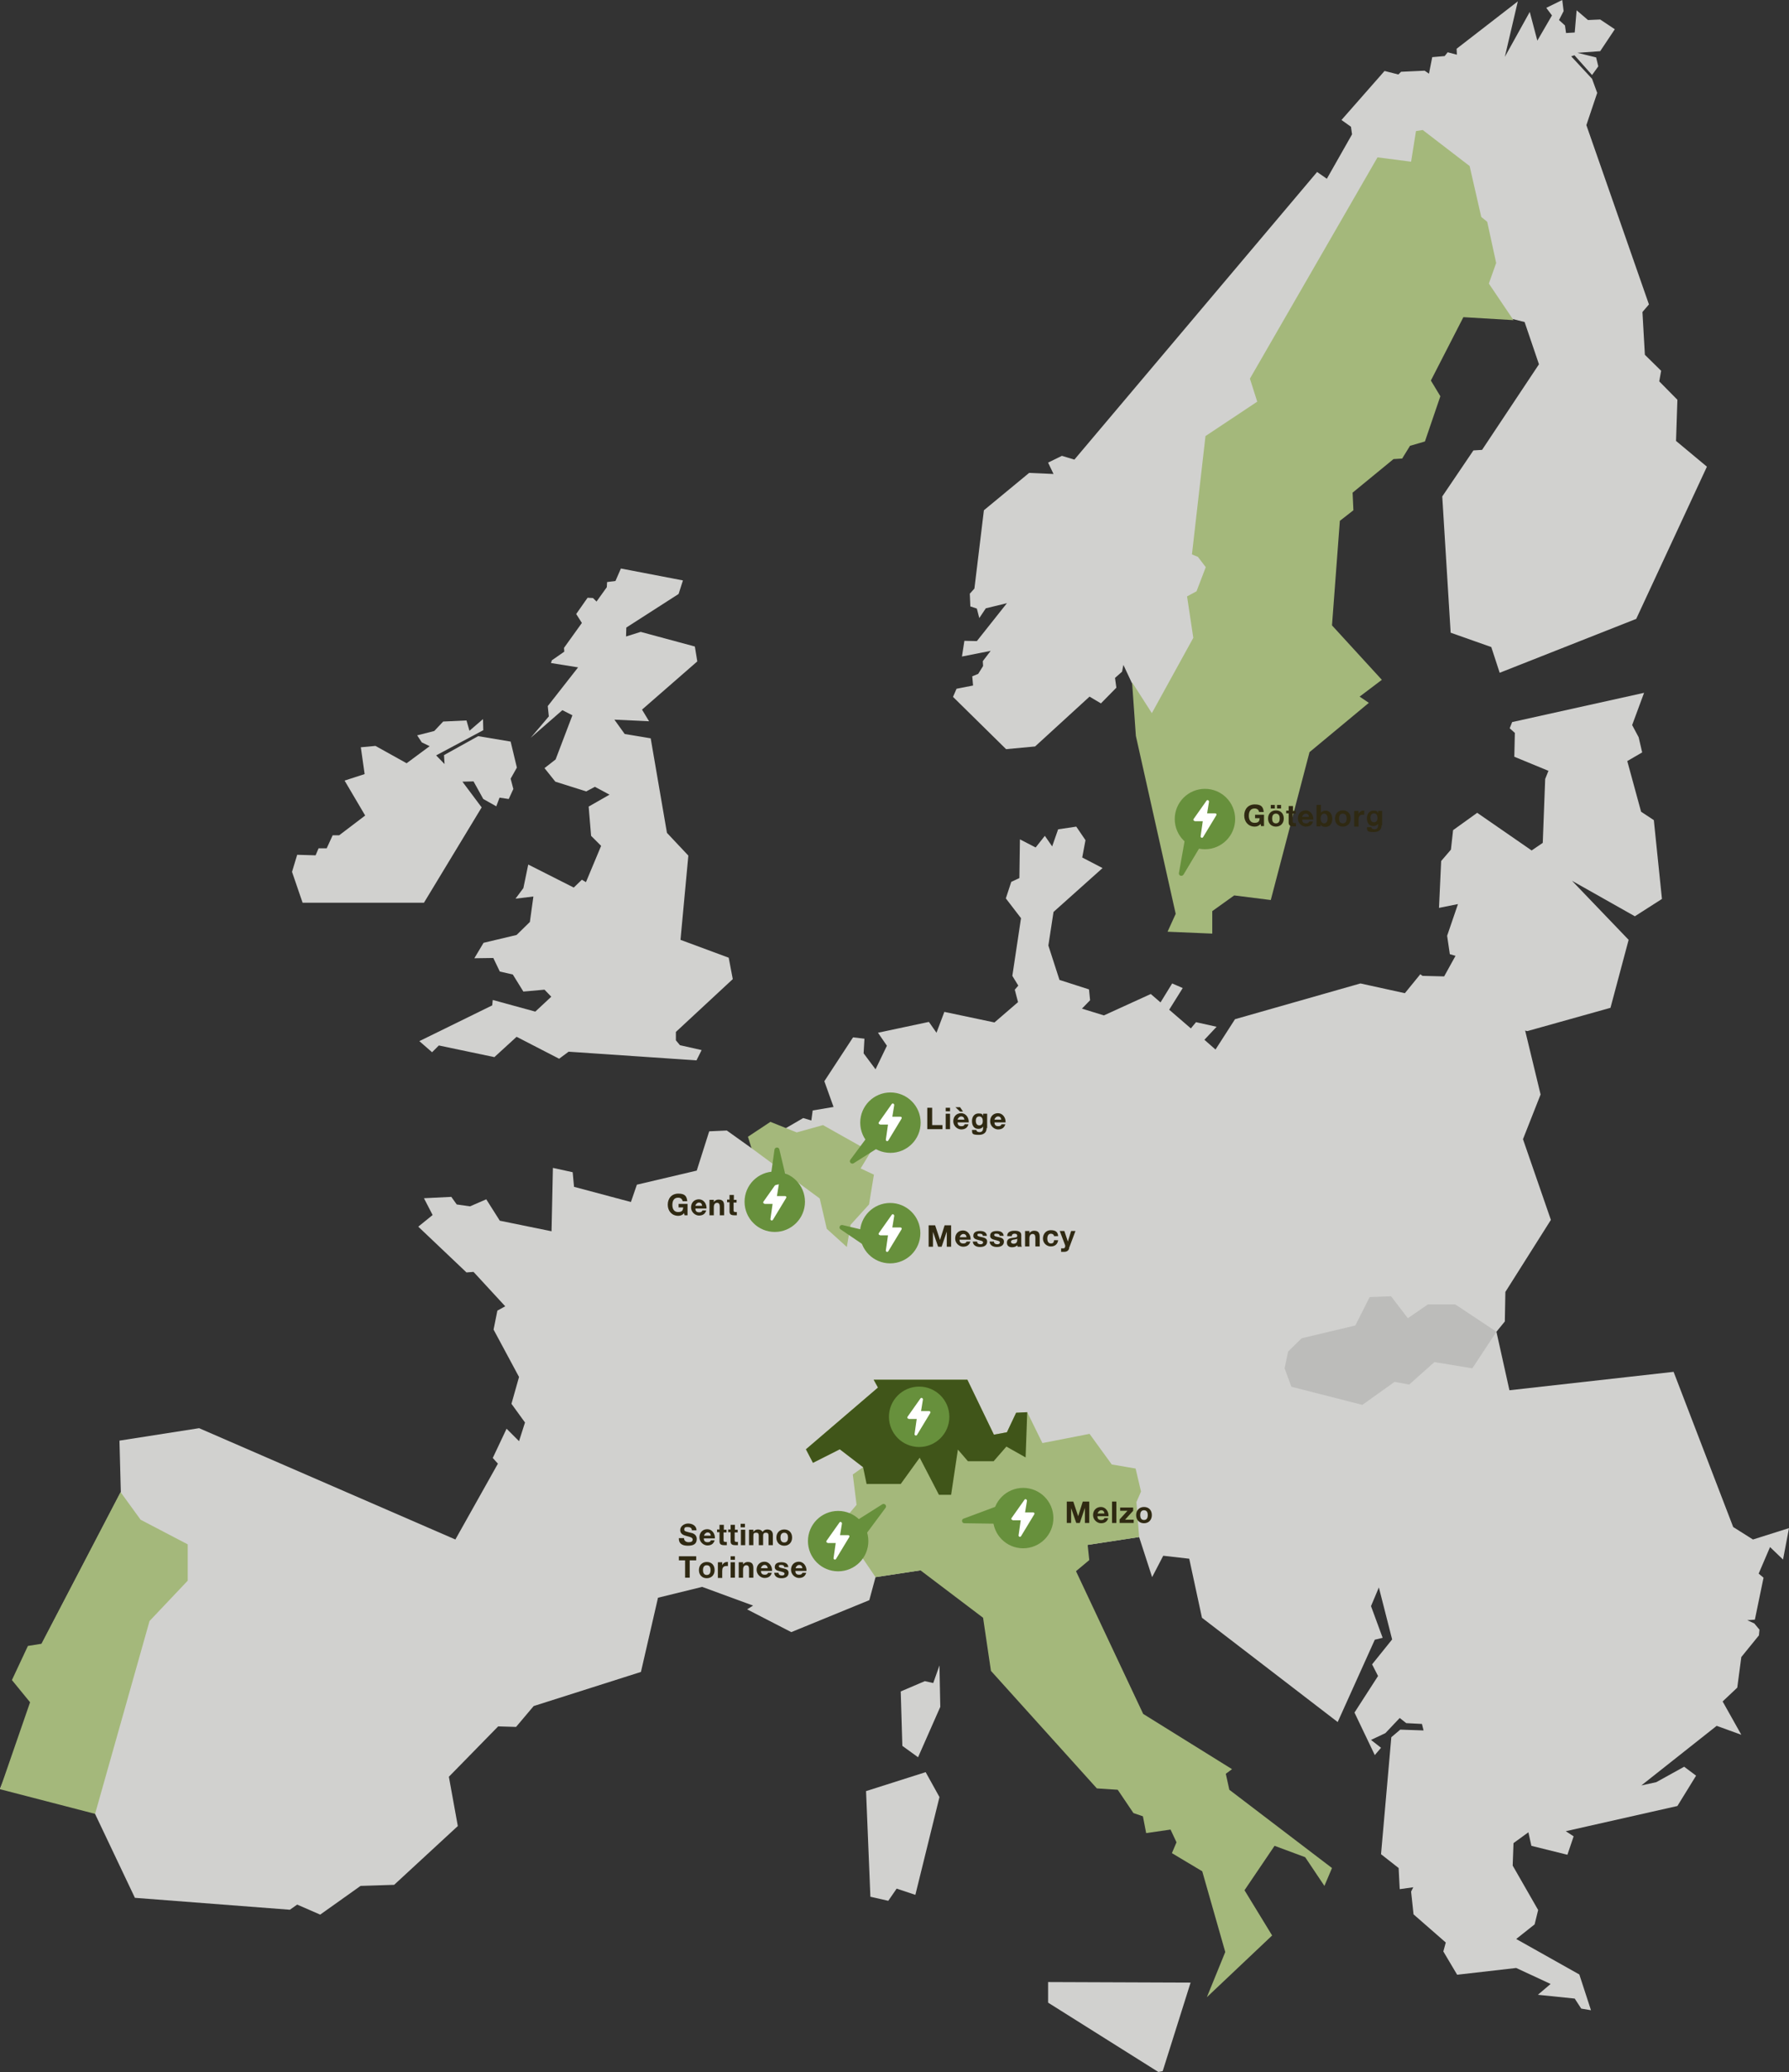 <?xml version="1.0" encoding="UTF-8"?>
<svg xmlns="http://www.w3.org/2000/svg" version="1.1" viewBox="0 0 660.4 765">
  <rect x="0" y="0" width="660.4" height="765" fill="#333333" stroke="none"/>
  <defs>
    <style>
      .cls-1 {
        stroke: #67903c;
        stroke-miterlimit: 10;
        stroke-width: 1.5px;
      }

      .cls-1, .cls-2 {
        fill: #67903c;
      }

      .cls-3 {
        fill: #fff;
      }

      .cls-4 {
        fill: #a4b87b;
      }

      .cls-5 {
        fill: #bcbcba;
      }

      .cls-6 {
        fill: #405519;
      }

      .cls-7 {
        fill: #d1d1cf;
      }

      .cls-8 {
        fill: #2f2912;
      }
    </style>
  </defs>
  <!-- Generator: Adobe Illustrator 28.6.0, SVG Export Plug-In . SVG Version: 1.2.0 Build 709)  -->
  <g>
    <g id="Ebene_1">
      <polygon class="cls-7" points="344.5 621.4 341.4 620.7 332.5 624.5 333.1 644.6 338.9 648.8 347.1 630.2 346.8 614.9 344.5 621.4"/>
      <polygon class="cls-7" points="156.5 333.3 177.8 298.1 170.7 288.6 174.8 288.5 178.4 295 183.2 297.7 184.4 294.5 187.8 295 189.5 291.3 188.5 287.5 190.8 283.4 188.5 273.8 176.5 271.8 163.9 278.8 164.1 282.1 161 278.9 178.4 269.6 178.3 265.5 173.3 269.8 172.2 266 163.6 266.4 160.3 269.9 154 271.5 155.7 274.1 158.6 275.5 150.1 281.8 138.6 275.4 133.2 275.9 134.6 285.8 127.2 288.2 134.8 301.1 125.2 308.4 122.8 308.4 120.6 313.2 117.6 313.2 116.5 315.8 109.7 315.6 107.8 321.9 111.7 333.3 156.5 333.3"/>
      <polygon class="cls-7" points="196.9 331 195.6 340.4 190.7 345.2 178.5 348.1 175.1 353.8 182.1 353.7 184.5 358.7 189.3 359.8 193.2 366.1 201 365.4 203.5 368 197.6 373.5 181.9 369.2 181.7 371.2 154.8 384.4 159.5 388.5 162 386 182.5 390.3 190.7 382.8 206.4 390.9 209.9 388.3 257.1 391.5 259 387.7 251 385.9 249.5 384.1 249.5 381 270.5 361.5 269 353.6 251.2 347 254.1 315.9 246.2 307.5 240.2 272.6 230.6 271 226.8 265.7 239.6 266.3 237 262 257.4 244.2 256.5 238.7 236.5 233.3 231.1 235 231.2 231.7 250.5 219.3 252.1 214.3 229.2 209.9 227.2 214.5 224.1 214.9 224 216.8 220.2 222.1 218.9 220.8 216.9 220.7 212.7 226.7 214.8 230 208.2 239.2 208.3 240.6 203.7 243.8 203.4 244.8 213.4 246.4 202.2 260.7 202.6 264.5 195.9 272.4 207.6 262.2 211.3 264.1 205.1 280.4 201 283.6 205 288.6 216.4 292.2 219.6 290.5 225 293.4 217.3 297.8 218.2 308.6 221.9 312.3 216.3 325.7 214.8 324.8 211.8 327.7 195 319.2 193.2 327.9 190.3 331.8 196.9 331"/>
      <polygon class="cls-8" points="501.8 363.1 502.2 363.1 502.7 363 501.8 363.1"/>
      <polygon class="cls-7" points="558.2 266.6 557.3 268.9 559.2 270.6 559 279.4 571.6 284.6 570.4 287.6 569.5 311.2 565.4 314 545.3 300.1 536.4 306.5 535.6 313.7 532 317.9 531.2 335.2 538.2 333.8 534.2 345.5 535.2 352.3 537.3 352.9 533.1 360.5 525.1 360.3 524.3 359.7 518.6 366.7 502.2 363.1 455.9 376.3 448.7 387.5 444.6 383.9 449.1 379.1 441.5 377.4 439.6 379.7 431.6 372.8 436.6 364.8 432.7 363.1 428.4 370.1 424.8 367 407.5 374.9 399.4 372.4 402.4 369.3 402 365.3 391.1 361.8 387 349.1 388.9 336.7 407 320.5 399.5 316.6 400.7 310.2 397.3 305.2 390.6 306.2 388.4 312.5 385.7 308.6 382.3 312.9 376.5 309.9 376.3 324.2 373.3 325.6 371.3 331.7 376.9 339 373.7 360.3 375.9 363.9 374.6 365.4 375.8 370 367.1 377.5 348.6 373.6 345.7 381.3 342.9 377.3 324.1 381.3 327.4 386.1 323.2 394.8 318.8 388.9 319.1 383.5 314.9 383 304.3 399.2 307.7 408.7 300 410 299.5 413.7 296.5 412.8 277.4 423.9 268.3 417.4 261.8 417.7 257.2 432.2 235.1 437.4 232.9 443.8 211.9 438.2 211.4 432.8 204.1 431.2 203.6 454.6 184.5 450.7 179.5 442.8 173.5 445.4 168.6 444.7 166.6 441.9 156.5 442.4 159.7 448.6 154.4 452.9 172.2 469.8 174.8 469.6 186.5 482.3 183.6 483.9 182.2 490.9 191.6 508.4 188.8 518.3 193.8 525.2 191.6 532.1 187 527.5 181.9 538.3 183.8 540.4 168.1 568.4 73.5 527.3 44.1 531.9 44.6 550.9 15.2 607.4 11.1 608.3 5.1 619.2 12.9 629.6 0 660.4 34.8 669.1 49.8 700.7 107 705.1 109.7 703.2 118.2 706.9 133.1 696.3 145.5 695.9 169 674.2 165.7 656 183.9 637.4 190.5 637.6 197 629.9 236.6 617.3 242.9 589.9 259.2 585.9 278 592.8 275.8 594.2 292.1 602.6 320.9 590.8 323.2 582.3 420.5 567.5 425.3 582.3 429.4 574.4 439 575.5 443.7 597.3 468.3 616.2 468.2 616.2 468.3 616.2 493.8 635.8 507.5 605.4 510.4 604.7 506.1 593 509 586.1 513.9 605.3 506.5 614.5 508.7 618.8 500 632.3 507.5 648 509.8 645.3 506.1 642.4 511.4 639.9 516.7 634.3 519.1 636.2 524.9 636.5 525.5 638.9 516.9 638.6 513.6 641.4 509.8 684.6 516.3 689.7 516.7 697.5 521.7 696.8 520.9 698.4 521.8 706.8 533.7 717.2 532.8 720.5 537.9 729.1 559.7 726.6 572.4 732.5 567.7 736.5 581.3 737.9 583.7 741.6 587.3 742.2 583 729 559.7 715.9 566.5 710.5 567.8 705.2 558.4 688.8 558.7 680.5 564.2 676.5 565.3 681.5 578.6 684.8 580.9 678 578 676.1 619.2 666.8 626.1 655.6 621.7 652.3 611.4 658 605.9 659.2 633.7 637.2 642.8 640.5 635.9 628.2 641.3 623.1 642.8 611.8 649.3 603.8 649.5 601.7 647.6 599.4 645 598.2 647.8 598 651 582.5 649.2 581 653.4 571.2 658.2 575.8 660.4 564.2 647.1 568.4 639.8 563.8 617.8 506.5 557.2 513.3 552.4 491.7 555.5 487.9 555.7 477 572.5 450.4 562.2 420.6 568.7 404.1 563 380.5 563.8 380.7 594.5 372.1 601.2 347 580.3 325.2 603.5 338.3 613.5 331.9 610.5 302.8 605.8 299.7 600.7 281 606.2 277.8 604.9 272.2 602.5 267.7 606.9 255.8 558.2 266.6"/>
      <polygon class="cls-8" points="362 242.7 362 242.9 362.3 242.5 362 242.7"/>
      <polygon class="cls-7" points="576.7 0 570.8 2.9 572.9 5.7 567.5 15 564.7 4.4 555.5 21 560.3 .5 537.7 18 537.8 20.2 534.4 19.3 533.3 20.7 528.7 21.1 527.5 27.2 525.9 26.1 517.2 26.5 516.2 27.5 511.1 26.2 495.2 44.3 498.7 46.8 499.1 49.6 489.8 66 486.2 63.5 396.6 169.7 392 168.3 386.9 170.8 388.9 175 379.9 174.6 363.2 188.4 359.7 217.3 358 219.2 358.2 223.9 360.6 224.7 361.5 228.2 363.9 224.6 371.7 222.7 360.6 236.7 356 236.6 355.1 242.4 365.7 240.3 362.8 244.1 362.9 245.9 361.1 248.8 358.9 249.7 359.2 253.1 353.1 254.3 351.8 257.3 371.4 276.6 382.1 275.6 402.2 257.2 406.4 259.7 412.1 253.9 411.6 250.3 414.2 248 414.7 245.5 422.9 263 445.4 274.9 455.7 202.5 462.6 168.9 477.2 155.9 487.5 135.5 500.3 125.7 515.1 110.3 515.1 86 523 81.1 531.2 110.9 562.8 118.9 568.1 134.5 547.1 166.1 543.9 166.3 532.4 183.3 535.5 233.6 550.5 238.9 553.6 248.4 604 228.5 630.1 172.3 618.7 162.8 619.2 147.6 612.5 140.8 613.2 136.9 607.2 131 606.3 115.2 608.7 112.4 585.6 46.2 589.6 34.3 587.7 29.1 580 20.8 581.2 20.4 587.7 27.7 590 24.5 589.2 21.2 582.3 19.5 590.7 18.9 596.1 10.8 590.7 7.2 586.2 7.4 582 3.8 581.3 12 578.1 12.2 577.7 9.4 575.5 7.4 577.2 4.1 576.7 0"/>
      <polygon class="cls-7" points="319.7 661.3 321.3 700.3 327.9 701.8 331 697.3 337.9 699.6 346.8 663.5 341.7 654.3 319.7 661.3"/>
      <polygon class="cls-7" points="386.9 739.4 427.6 765 429.2 764.7 439.5 732 386.9 731.8 386.9 739.4"/>
      <polygon class="cls-4" points="434 337.4 431 344 447.5 344.7 447.5 336.4 455.6 330.6 469.1 332.3 483.4 277.7 505.3 259.5 501.9 257.2 510.1 251 491.7 230.9 494.6 192.3 499.6 188.4 499.3 181.9 514.4 169.5 517.6 169.3 520.5 164.6 526 163 531.7 146.3 528.2 140.5 540.2 117.1 558.7 118.2 549.6 104.7 552.3 97.1 549 81.9 546.8 80.1 542.5 61.3 525.2 48 522.7 48.4 520.9 59.7 508.5 58.1 461.4 139.8 464.1 148.3 445 161 440 204.7 442.2 205.6 445.1 209.4 441.7 218.3 438.2 220.2 440.5 235.5 425.2 263.3 417.9 251.9 419.3 271.7 434 337.4"/>
      <polygon class="cls-5" points="527.1 481.6 519.7 486.7 513.5 478.6 505.6 478.9 500.3 489.4 480.5 494.1 475.5 499 474.2 505.2 476.7 512 502.9 518.7 514.8 510.2 520.2 511.2 529.5 502.9 543.5 505.2 552.4 491.7 537.2 481.6 527.1 481.6"/>
      <polygon class="cls-4" points="305.2 453.7 312.6 460.4 314 452.2 320.8 444.7 322.6 433.7 317.7 431.4 321.4 425.3 303.8 415.4 294.1 418.1 284.4 414.2 276.1 419.7 277.4 423.9 302.6 442.5 305.2 453.7"/>
      <polygon class="cls-4" points="452.5 654.9 454.8 653.2 422 632.8 397.2 580.1 402.1 576 401.5 570.4 420.5 567.5 419.5 554.6 421.2 550.7 419.2 542.2 410.4 540.7 402.2 529.4 384.8 532.8 379.2 521.4 375.1 521.6 371.7 528.8 366.9 529.7 357.1 509.4 322.5 509.4 324.1 512.3 297.5 535.1 300.1 540.1 310 535.1 318.6 541.7 314.8 544.4 316.2 555.6 310 562.9 323.2 582.3 339.8 579.8 362.9 597.3 365.8 616.9 404.9 660.3 412.6 660.8 418.4 669.4 421.9 670.6 423.1 676.8 432.1 675.5 434.3 680.2 432.6 684.2 443.8 690.9 452.3 720.7 445.5 737.4 469.6 714.6 459.4 697.9 470.5 681.5 481.8 685.7 488.9 696.3 491.7 689.7 453.8 660.8 452.5 654.9"/>
      <polygon class="cls-6" points="322.5 509.4 324.1 512.3 297.5 535.1 300.1 540.1 310 535.1 318.6 541.7 319.9 547.9 332.5 547.9 339.5 538.2 346.6 551.9 351.1 551.9 353.6 535.2 357.3 539.5 366.8 539.5 371.5 534.1 378.6 538.1 379.2 521.4 375.1 521.6 371.7 528.8 366.9 529.7 357.1 509.4 322.5 509.4"/>
      <polygon class="cls-4" points="15.3 606.9 10.3 607.7 4.4 620.3 11.1 628.5 0 660.6 35.1 669.7 55.2 598.5 69.3 583.6 69.3 570.2 51.9 561.1 44.5 550.9 15.3 606.9"/>
      <g>
        <path class="cls-8" d="M342.4,409h1.7v6.4h3.8v1.5h-5.6v-7.9Z"/>
        <path class="cls-8" d="M350.7,410.3h-1.6v-1.3h1.6v1.3ZM349.1,411.2h1.6v5.7h-1.6v-5.7Z"/>
        <path class="cls-8" d="M353.5,414.4c0,1,.5,1.4,1.4,1.4s1.1-.4,1.2-.7h1.4c-.4,1.4-1.4,1.9-2.7,1.9s-2.9-1.2-2.9-3,1.2-3,2.9-3,2.9,1.6,2.8,3.4h-4.1ZM352.7,408.8h1.7l1.1,1.6h-1.1l-1.7-1.6ZM356,413.4c-.1-.8-.5-1.2-1.2-1.2s-1.3.8-1.3,1.2h2.5Z"/>
        <path class="cls-8" d="M364.2,416.5c0,.9-.3,2.5-2.9,2.5s-2.4-.5-2.5-1.8h1.6c.1.6.6.8,1.2.8.9,0,1.3-.6,1.3-1.4v-.7h0c-.3.6-1,.9-1.7.9-1.7,0-2.4-1.3-2.4-2.9s.9-2.8,2.4-2.8,1.3.3,1.7.9h0v-.8h1.5v5.3ZM362.8,414c0-.9-.3-1.8-1.3-1.8s-1.3.8-1.3,1.6.3,1.7,1.3,1.7,1.3-.8,1.3-1.6Z"/>
        <path class="cls-8" d="M367.1,414.4c0,1,.5,1.4,1.4,1.4s1.1-.4,1.2-.7h1.4c-.4,1.4-1.4,1.9-2.7,1.9s-2.9-1.2-2.9-3,1.2-3,2.9-3,2.9,1.6,2.8,3.4h-4.1ZM369.6,413.4c-.1-.8-.5-1.2-1.2-1.2s-1.3.8-1.3,1.2h2.5Z"/>
      </g>
      <g>
        <path class="cls-8" d="M393.8,554.4h2.4l1.8,5.4h0l1.7-5.4h2.4v7.9h-1.6v-5.6h0l-1.9,5.6h-1.3l-1.9-5.5h0v5.5h-1.6v-7.9Z"/>
        <path class="cls-8" d="M405.1,559.8c0,1,.5,1.4,1.4,1.4s1.1-.4,1.2-.7h1.4c-.4,1.4-1.4,1.9-2.7,1.9s-2.9-1.2-2.9-3,1.2-3,2.9-3,2.9,1.6,2.8,3.4h-4.1ZM407.7,558.8c-.1-.8-.5-1.2-1.2-1.2s-1.3.8-1.3,1.2h2.5Z"/>
        <path class="cls-8" d="M410.5,554.4h1.6v7.9h-1.6v-7.9Z"/>
        <path class="cls-8" d="M413.2,561.1l3-3.3h-2.7v-1.2h4.8v1.2l-3,3.3h3.2v1.2h-5.2v-1.2Z"/>
        <path class="cls-8" d="M422.3,556.4c1.8,0,2.9,1.2,2.9,3s-1.2,3-2.9,3-2.9-1.2-2.9-3,1.2-3,2.9-3ZM422.3,561.2c1.1,0,1.4-.9,1.4-1.8s-.3-1.8-1.4-1.8-1.4.9-1.4,1.8.3,1.8,1.4,1.8Z"/>
      </g>
      <g>
        <path class="cls-8" d="M465.4,304.1c-.6.8-1.4,1.1-2.2,1.1-2.4,0-3.9-1.8-3.9-4.1s1.4-4.1,3.9-4.1,3.1,1,3.3,2.8h-1.7c-.2-.9-.8-1.3-1.7-1.3-1.6,0-2.1,1.3-2.1,2.7s.6,2.6,2.1,2.6,1.8-.6,1.9-1.7h-1.7v-1.3h3.3v4.2h-1.1l-.2-.9Z"/>
        <path class="cls-8" d="M471,299.2c1.8,0,2.9,1.2,2.9,3s-1.2,3-2.9,3-2.9-1.2-2.9-3,1.2-3,2.9-3ZM469.1,297.2h1.5v1.3h-1.5v-1.3ZM471,304c1.1,0,1.4-.9,1.4-1.8s-.3-1.8-1.4-1.8-1.4.9-1.4,1.8.3,1.8,1.4,1.8ZM471.4,297.2h1.5v1.3h-1.5v-1.3Z"/>
        <path class="cls-8" d="M477.2,299.4h1.1v1h-1.1v2.8c0,.5.1.7.7.7s.3,0,.5,0v1.2c-.3,0-.6,0-.9,0-1,0-1.8-.2-1.8-1.4v-3.4h-.9v-1h.9v-1.7h1.6v1.7Z"/>
        <path class="cls-8" d="M480.7,302.6c0,1,.5,1.4,1.4,1.4s1.1-.4,1.2-.7h1.4c-.4,1.4-1.4,1.9-2.7,1.9s-2.9-1.2-2.9-3,1.2-3,2.9-3,2.9,1.6,2.8,3.4h-4.1ZM483.2,301.6c-.1-.8-.5-1.2-1.2-1.2s-1.3.8-1.3,1.2h2.5Z"/>
        <path class="cls-8" d="M486,297.2h1.6v2.9h0c.4-.6,1.1-.8,1.8-.8,1.1,0,2.4.9,2.4,3s-1.2,3-2.4,3-1.5-.3-1.9-.9h0v.7h-1.5v-7.9ZM488.8,300.4c-.9,0-1.3.9-1.3,1.8s.4,1.8,1.3,1.8,1.3-.9,1.3-1.8-.4-1.8-1.3-1.8Z"/>
        <path class="cls-8" d="M495.7,299.2c1.8,0,2.9,1.2,2.9,3s-1.2,3-2.9,3-2.9-1.2-2.9-3,1.2-3,2.9-3ZM495.7,304c1.1,0,1.4-.9,1.4-1.8s-.3-1.8-1.4-1.8-1.4.9-1.4,1.8.3,1.8,1.4,1.8Z"/>
        <path class="cls-8" d="M500,299.4h1.5v1.1h0c.3-.7,1-1.2,1.8-1.2s.2,0,.3,0v1.5c-.1,0-.4,0-.6,0-1.2,0-1.5.8-1.5,1.8v2.6h-1.6v-5.7Z"/>
        <path class="cls-8" d="M510,304.7c0,.9-.3,2.5-2.9,2.5s-2.4-.5-2.5-1.8h1.6c.1.6.6.8,1.2.8.9,0,1.3-.6,1.3-1.4v-.7h0c-.3.6-1,.9-1.7.9-1.7,0-2.4-1.3-2.4-2.9s.9-2.8,2.4-2.8,1.3.3,1.7.9h0v-.8h1.5v5.3ZM508.5,302.1c0-.9-.3-1.8-1.3-1.8s-1.3.8-1.3,1.6.3,1.7,1.3,1.7,1.3-.8,1.3-1.6Z"/>
      </g>
      <g>
        <path class="cls-8" d="M342.8,452.4h2.4l1.8,5.4h0l1.7-5.4h2.4v7.9h-1.6v-5.6h0l-1.9,5.6h-1.3l-1.9-5.5h0v5.5h-1.6v-7.9Z"/>
        <path class="cls-8" d="M354.2,457.7c0,1,.5,1.4,1.4,1.4s1.1-.4,1.2-.7h1.4c-.4,1.4-1.4,1.9-2.7,1.9s-2.9-1.2-2.9-3,1.2-3,2.9-3,2.9,1.6,2.8,3.4h-4.1ZM356.8,456.8c-.1-.8-.5-1.2-1.2-1.2s-1.3.8-1.3,1.2h2.5Z"/>
        <path class="cls-8" d="M360.7,458.4c0,.7.6,1,1.2,1s1-.2,1-.7-.7-.6-1.8-.9c-.9-.2-1.8-.5-1.8-1.5,0-1.5,1.3-1.8,2.5-1.8s2.4.4,2.5,1.8h-1.5c0-.6-.5-.8-1.1-.8s-.9,0-.9.5.9.6,1.8.8c.9.2,1.8.5,1.8,1.6,0,1.5-1.3,2-2.6,2s-2.6-.5-2.7-2h1.5Z"/>
        <path class="cls-8" d="M366.9,458.4c0,.7.6,1,1.2,1s1-.2,1-.7-.7-.6-1.8-.9c-.9-.2-1.8-.5-1.8-1.5,0-1.5,1.3-1.8,2.5-1.8s2.4.4,2.5,1.8h-1.5c0-.6-.5-.8-1.1-.8s-.9,0-.9.5.9.6,1.8.8c.9.2,1.8.5,1.8,1.6,0,1.5-1.3,2-2.6,2s-2.6-.5-2.7-2h1.5Z"/>
        <path class="cls-8" d="M371.8,456.3c0-1.5,1.4-1.9,2.7-1.9s2.5.3,2.5,1.6v3c0,.5,0,1,.2,1.3h-1.6c0-.2,0-.4-.1-.5-.5.5-1.2.7-1.9.7-1.1,0-1.9-.5-1.9-1.7,0-2.6,3.9-1.2,3.8-2.5,0-.7-.5-.8-1-.8s-1,.2-1,.9h-1.6ZM375.4,457.4c-.3.2-.8.2-1.3.3s-.9.3-.9.8.5.7,1,.7c1.2,0,1.3-1,1.3-1.3v-.6Z"/>
        <path class="cls-8" d="M378.5,454.5h1.5v.8h0c.4-.6,1.1-.9,1.7-.9,1.7,0,2.1.9,2.1,2.3v3.5h-1.6v-3.2c0-.9-.3-1.4-1-1.4s-1.2.5-1.2,1.6v3h-1.6v-5.7Z"/>
        <path class="cls-8" d="M389.1,456.5c0-.6-.5-1-1.2-1-1,0-1.3,1-1.3,1.8s.3,1.8,1.3,1.8,1.1-.5,1.2-1.2h1.5c-.2,1.5-1.2,2.3-2.7,2.3s-2.9-1.2-2.9-2.9,1.1-3.1,2.9-3.1,2.6.7,2.7,2.2h-1.5Z"/>
        <path class="cls-8" d="M394.7,460.9c-.3.9-.9,1.3-2,1.3s-.6,0-1,0v-1.3c.3,0,.6,0,.9,0,.4,0,.6-.4.6-.7s0-.2,0-.4l-2-5.3h1.7l1.3,3.9h0l1.2-3.9h1.6l-2.4,6.4Z"/>
      </g>
      <g>
        <path class="cls-8" d="M252.6,447.8c-.6.8-1.4,1.1-2.2,1.1-2.4,0-3.9-1.8-3.9-4.1s1.4-4.1,3.9-4.1,3.1,1,3.3,2.8h-1.7c-.2-.9-.8-1.3-1.7-1.3-1.6,0-2.1,1.3-2.1,2.7s.6,2.6,2.1,2.6,1.8-.6,1.9-1.7h-1.7v-1.3h3.3v4.2h-1.1l-.2-.9Z"/>
        <path class="cls-8" d="M256.7,446.2c0,1,.5,1.4,1.4,1.4s1.1-.4,1.2-.7h1.4c-.4,1.4-1.4,1.9-2.7,1.9s-2.9-1.2-2.9-3,1.2-3,2.9-3,2.9,1.6,2.8,3.4h-4.1ZM259.2,445.2c-.1-.8-.5-1.2-1.2-1.2s-1.3.8-1.3,1.2h2.5Z"/>
        <path class="cls-8" d="M262,443h1.5v.8h0c.4-.6,1.1-.9,1.7-.9,1.7,0,2.1.9,2.1,2.3v3.5h-1.6v-3.2c0-.9-.3-1.4-1-1.4s-1.2.5-1.2,1.6v3h-1.6v-5.7Z"/>
        <path class="cls-8" d="M270.8,443h1.1v1h-1.1v2.8c0,.5.1.7.7.7s.3,0,.5,0v1.2c-.3,0-.6,0-.9,0-1,0-1.8-.2-1.8-1.4v-3.4h-.9v-1h.9v-1.7h1.6v1.7Z"/>
      </g>
      <g>
        <path class="cls-8" d="M252.5,567.9c0,1,.8,1.5,1.7,1.5s1.5-.2,1.5-1-1.2-1-2.3-1.3c-1.2-.3-2.3-.8-2.3-2.2s1.5-2.4,2.9-2.4,3.1.7,3.1,2.5h-1.7c0-.9-.7-1.2-1.6-1.2s-1.2.2-1.2.9.4.7,2.3,1.2c.6.1,2.3.5,2.3,2.3s-1.1,2.5-3.3,2.5-3.4-.9-3.3-2.8h1.7Z"/>
        <path class="cls-8" d="M259.8,568c0,1,.5,1.4,1.4,1.4s1.1-.4,1.2-.7h1.4c-.4,1.4-1.4,1.9-2.7,1.9s-2.9-1.2-2.9-3,1.2-3,2.9-3,2.9,1.6,2.8,3.4h-4.1ZM262.4,567c-.1-.8-.5-1.2-1.2-1.2s-1.3.8-1.3,1.2h2.5Z"/>
        <path class="cls-8" d="M267.1,564.8h1.1v1h-1.1v2.8c0,.5.1.7.7.7s.3,0,.5,0v1.2c-.3,0-.6,0-.9,0-1,0-1.8-.2-1.8-1.4v-3.4h-.9v-1h.9v-1.7h1.6v1.7Z"/>
        <path class="cls-8" d="M271.2,564.8h1.1v1h-1.1v2.8c0,.5.1.7.7.7s.3,0,.5,0v1.2c-.3,0-.6,0-.9,0-1,0-1.8-.2-1.8-1.4v-3.4h-.9v-1h.9v-1.7h1.6v1.7Z"/>
        <path class="cls-8" d="M275,563.9h-1.6v-1.3h1.6v1.3ZM273.5,564.8h1.6v5.7h-1.6v-5.7Z"/>
        <path class="cls-8" d="M276.6,564.8h1.5v.8h0c.4-.6,1-.9,1.7-.9s1.4.3,1.7.9c.3-.5.9-.9,1.7-.9,1.2,0,2.1.6,2.1,2v3.8h-1.6v-3.2c0-.8,0-1.4-1-1.4s-1,.7-1,1.4v3.2h-1.6v-3.2c0-.7,0-1.4-.9-1.4s-1.1.2-1.1,1.3v3.3h-1.6v-5.7Z"/>
        <path class="cls-8" d="M289.5,564.7c1.8,0,2.9,1.2,2.9,3s-1.2,3-2.9,3-2.9-1.2-2.9-3,1.2-3,2.9-3ZM289.5,569.5c1.1,0,1.4-.9,1.4-1.8s-.3-1.8-1.4-1.8-1.4.9-1.4,1.8.3,1.8,1.4,1.8Z"/>
        <path class="cls-8" d="M253,576.1h-2.4v-1.5h6.4v1.5h-2.4v6.4h-1.7v-6.4Z"/>
        <path class="cls-8" d="M260.9,576.7c1.8,0,2.9,1.2,2.9,3s-1.2,3-2.9,3-2.9-1.2-2.9-3,1.2-3,2.9-3ZM260.9,581.5c1.1,0,1.4-.9,1.4-1.8s-.3-1.8-1.4-1.8-1.4.9-1.4,1.8.3,1.8,1.4,1.8Z"/>
        <path class="cls-8" d="M265.1,576.8h1.5v1.1h0c.3-.7,1-1.2,1.8-1.2s.2,0,.3,0v1.5c-.1,0-.4,0-.6,0-1.2,0-1.5.8-1.5,1.8v2.6h-1.6v-5.7Z"/>
        <path class="cls-8" d="M271.3,575.9h-1.6v-1.3h1.6v1.3ZM269.7,576.8h1.6v5.7h-1.6v-5.7Z"/>
        <path class="cls-8" d="M272.8,576.8h1.5v.8h0c.4-.6,1.1-.9,1.7-.9,1.7,0,2.1.9,2.1,2.3v3.5h-1.6v-3.2c0-.9-.3-1.4-1-1.4s-1.2.5-1.2,1.6v3h-1.6v-5.7Z"/>
        <path class="cls-8" d="M280.9,580c0,1,.5,1.4,1.4,1.4s1.1-.4,1.2-.7h1.4c-.4,1.4-1.4,1.9-2.7,1.9s-2.9-1.2-2.9-3,1.2-3,2.9-3,2.9,1.6,2.8,3.4h-4.1ZM283.4,579c-.1-.8-.5-1.2-1.2-1.2s-1.3.8-1.3,1.2h2.5Z"/>
        <path class="cls-8" d="M287.4,580.7c0,.7.6,1,1.2,1s1-.2,1-.7-.7-.6-1.8-.9c-.9-.2-1.8-.5-1.8-1.5,0-1.5,1.3-1.8,2.5-1.8s2.4.4,2.5,1.8h-1.5c0-.6-.5-.8-1.1-.8s-.9,0-.9.5.9.6,1.8.8c.9.2,1.8.5,1.8,1.6,0,1.5-1.3,2-2.6,2s-2.6-.5-2.7-2h1.5Z"/>
        <path class="cls-8" d="M293.6,580c0,1,.5,1.4,1.4,1.4s1.1-.4,1.2-.7h1.4c-.4,1.4-1.4,1.9-2.7,1.9s-2.9-1.2-2.9-3,1.2-3,2.9-3,2.9,1.6,2.8,3.4h-4.1ZM296.2,579c-.1-.8-.5-1.2-1.2-1.2s-1.3.8-1.3,1.2h2.5Z"/>
      </g>
      <g>
        <circle class="cls-1" cx="328.6" cy="455.3" r="10.4"/>
        <path class="cls-3" d="M324.8,456.1h3l-.8,5.6c0,.5.6.7.9.3l4.9-8.1c.2-.3,0-.7-.4-.7h-3l.7-4.3c0-.5-.6-.8-.9-.4l-4.8,6.8c-.2.3,0,.7.4.7Z"/>
      </g>
      <g>
        <circle class="cls-1" cx="444.8" cy="302.4" r="10.4"/>
        <path class="cls-3" d="M441,303.2h3l-.8,5.6c0,.5.6.7.9.3l4.9-8.1c.2-.3,0-.7-.4-.7h-3l.7-4.3c0-.5-.6-.8-.9-.4l-4.8,6.8c-.2.3,0,.7.4.7Z"/>
      </g>
      <g>
        <circle class="cls-1" cx="377.7" cy="560.5" r="10.4"/>
        <path class="cls-3" d="M373.8,561.3h3l-.8,5.6c0,.5.6.7.9.3l4.9-8.1c.2-.3,0-.7-.4-.7h-3l.7-4.3c0-.5-.6-.8-.9-.4l-4.8,6.8c-.2.3,0,.7.4.7Z"/>
      </g>
      <g>
        <circle class="cls-1" cx="339.3" cy="523.1" r="10.4"/>
        <path class="cls-3" d="M335.4,523.9h3l-.8,5.6c0,.5.6.7.9.3l4.9-8.1c.2-.3,0-.7-.4-.7h-3l.7-4.3c0-.5-.6-.8-.9-.4l-4.8,6.8c-.2.3,0,.7.4.7Z"/>
      </g>
      <g>
        <circle class="cls-1" cx="309.4" cy="569" r="10.4"/>
        <path class="cls-3" d="M305.5,569.7h3l-.8,5.6c0,.5.6.7.9.3l4.9-8.1c.2-.3,0-.7-.4-.7h-3l.7-4.3c0-.5-.6-.8-.9-.4l-4.8,6.8c-.2.3,0,.7.4.7Z"/>
      </g>
      <g>
        <circle class="cls-1" cx="328.7" cy="414.5" r="10.4"/>
        <path class="cls-3" d="M324.8,415.2h3l-.8,5.6c0,.5.6.7.9.3l4.9-8.1c.2-.3,0-.7-.4-.7h-3l.7-4.3c0-.5-.6-.8-.9-.4l-4.8,6.8c-.2.3,0,.7.4.7Z"/>
      </g>
      <g>
        <circle class="cls-1" cx="286" cy="443.7" r="10.4"/>
        <path class="cls-3" d="M282.2,444.5h3l-.8,5.6c0,.5.6.7.9.3l4.9-8.1c.2-.3,0-.7-.4-.7h-3l.7-4.3c0-.5-.6-.8-.9-.4l-4.8,6.8c-.2.3,0,.7.4.7Z"/>
      </g>
      <path class="cls-2" d="M321.4,418.1l-7.5,10.1c-.6.8.4,1.8,1.2,1.3l11.7-7.4-5.4-4Z"/>
      <path class="cls-2" d="M323.2,455.2l-12.2-2.9c-1-.2-1.5,1.1-.7,1.6l11.5,7.8,1.5-6.5Z"/>
      <path class="cls-2" d="M290.6,436.6l-2.9-12.2c-.2-1-1.6-.9-1.8,0l-1.9,13.7,6.5-1.6Z"/>
      <path class="cls-2" d="M437.4,309.9l-2.2,12.4c-.2,1,1.1,1.5,1.7.6l7.1-11.9-6.6-1.1Z"/>
      <path class="cls-2" d="M319.4,566.8l7.5-10.1c.6-.8-.4-1.8-1.2-1.3l-11.7,7.4,5.4,4Z"/>
      <path class="cls-2" d="M367.5,556.3l-11.8,4.4c-.9.3-.7,1.7.3,1.7l13.9.2-2.4-6.3Z"/>
    </g>
  </g>
</svg>